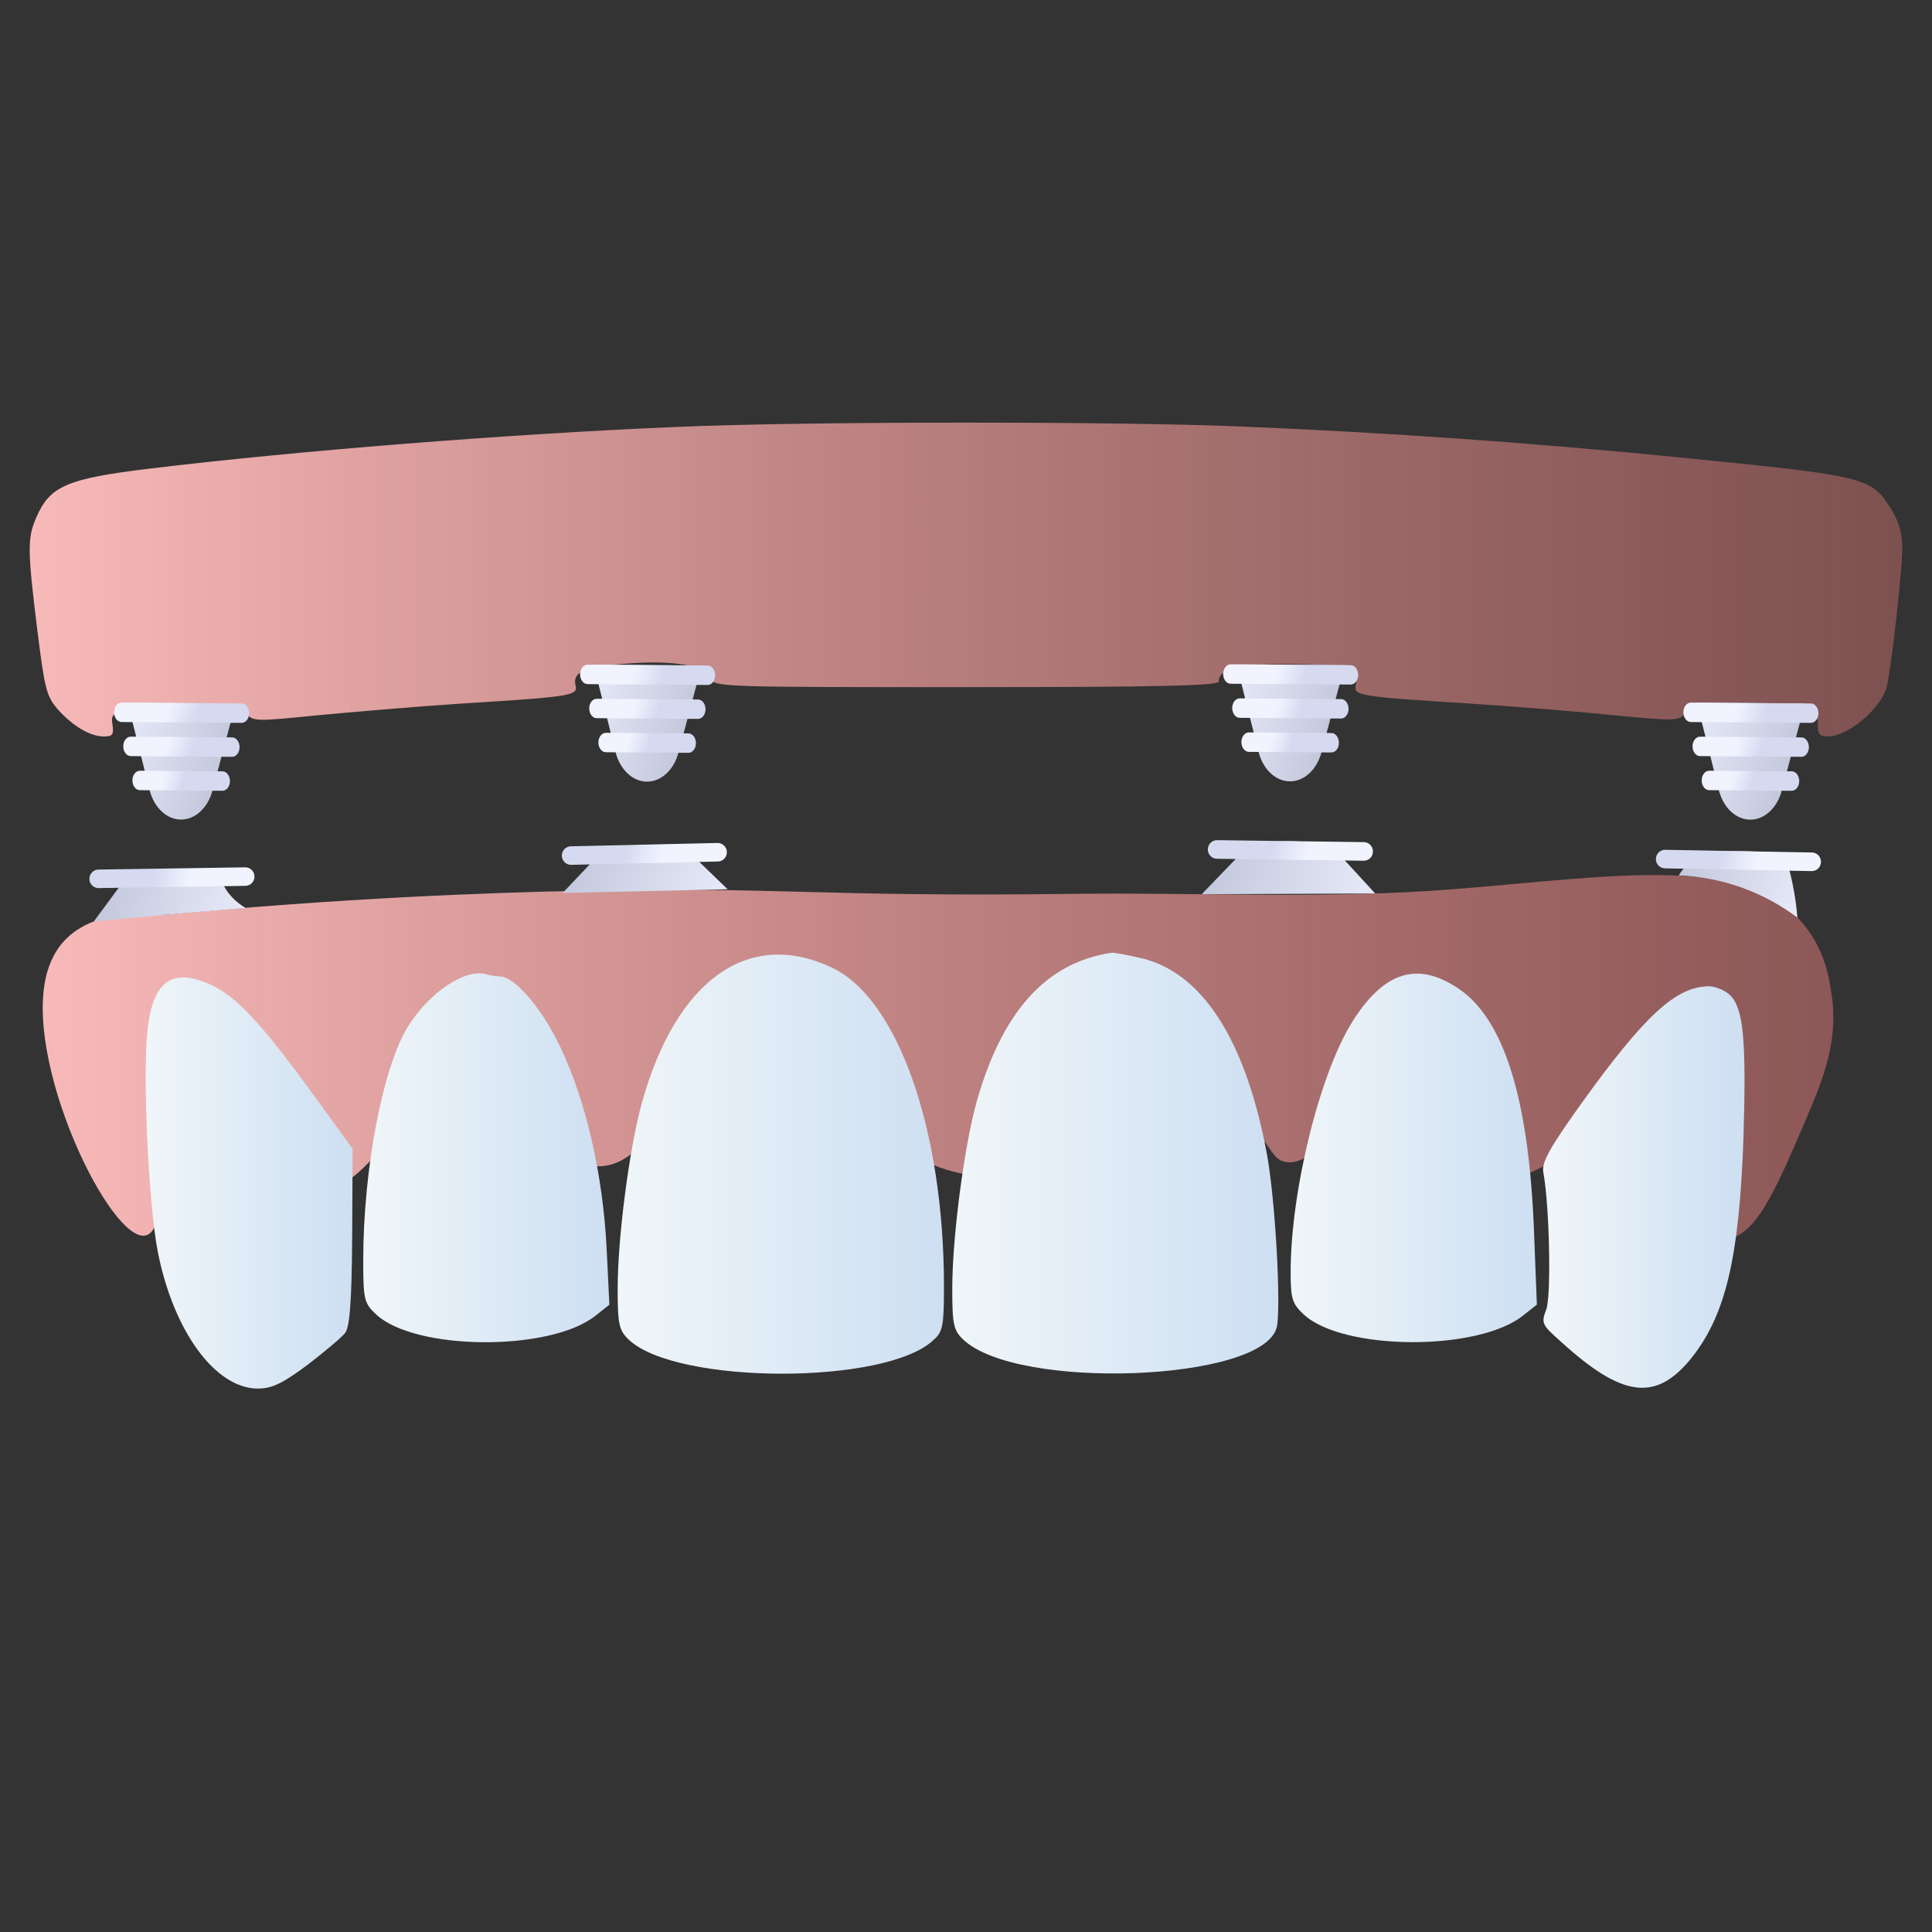 <svg width="80" height="80" viewBox="0 0 80 80" fill="none" xmlns="http://www.w3.org/2000/svg">
<rect x="0" y="0" width="80" height="80" fill="#333333" stroke="none"/>
<path d="M78.767 22.714C78.767 23.668 78.302 27.791 78.122 28.453C77.87 29.365 76.512 30.495 75.687 30.495C75.346 30.495 75.257 30.397 75.275 29.97C75.275 29.25 74.556 29.076 71.995 29.173C70.348 29.23 69.915 29.288 69.74 29.56C69.543 29.853 69.311 29.853 66.838 29.62C65.367 29.463 62.682 29.25 60.855 29.133C56.214 28.841 56.036 28.803 56.142 28.356C56.303 27.714 55.569 27.499 53.33 27.499C51.287 27.499 50.465 27.694 50.465 28.218C50.465 28.393 48.099 28.453 40.001 28.453C29.737 28.453 29.54 28.453 29.399 28.064C29.182 27.559 27.91 27.324 25.959 27.479C24.24 27.596 23.702 27.829 23.828 28.356C23.936 28.803 23.776 28.841 19.116 29.133C17.288 29.25 14.601 29.483 13.132 29.62C10.642 29.873 10.445 29.873 10.23 29.56C10.052 29.288 9.637 29.21 7.99 29.173C6.772 29.133 5.678 29.191 5.268 29.328C4.661 29.523 4.589 29.62 4.661 30.028C4.713 30.417 4.661 30.495 4.303 30.495C3.73 30.495 3.014 30.067 2.386 29.365C1.922 28.821 1.85 28.531 1.544 26.079C1.132 22.754 1.132 22.266 1.51 21.412C2.065 20.128 2.779 19.818 6.167 19.408C12.238 18.671 21.086 17.969 27.984 17.679C33.321 17.444 46.165 17.444 51.361 17.659C57.469 17.911 63.487 18.338 69.365 18.923C77.356 19.72 77.463 19.74 78.322 21.099C78.643 21.627 78.769 22.091 78.769 22.714H78.767Z" fill="url(#paint0_linear_185_143)"/>
<path d="M75.819 41.036C76.169 43.057 75.507 44.659 74.722 46.488C73.504 49.327 72.677 51.251 71.415 51.313C69.457 51.41 67.898 46.94 66.076 47.39C66.056 47.395 65.925 47.447 65.663 47.55C63.601 48.367 63.446 48.589 63.152 48.612C61.487 48.734 60.63 42.055 58.766 41.89C56.879 41.723 55.417 48.352 53.298 48.125C52.621 48.052 52.678 47.365 51.836 46.778C48.959 44.776 44.23 49.971 39.202 48.437C38.335 48.172 37.688 47.777 37.312 47.517C33.667 47.54 30.022 47.56 26.379 47.582C26.073 47.865 25.569 48.245 24.917 48.289C22.001 48.497 19.776 41.81 18.338 42.242C17.699 42.435 18.025 43.799 16.844 45.973C16.175 47.208 15.343 48.107 14.841 48.547C12.048 50.991 7.378 49.711 6.689 49.511C6.583 50.733 6.304 51.078 6.054 51.151C4.607 51.57 0.868 43.844 1.97 40.201C2.16 39.574 2.451 39.202 2.543 39.092C3.777 37.59 6.158 37.81 6.785 37.885C14.115 37.193 20.079 36.965 24.097 36.883C32.516 36.71 33.657 37.145 44.403 37.013C49.653 36.948 54.918 37.235 60.151 36.823C66.849 36.298 72.356 35.281 74.766 38.377C75.485 39.299 75.727 40.331 75.821 41.036H75.819Z" fill="url(#paint1_linear_185_143)"/>
<path d="M72.195 47.067C72.019 52.124 71.451 54.523 69.962 56.327C68.532 58.031 67.159 57.854 64.653 55.572C63.85 54.86 63.808 54.8 64.025 54.226C64.24 53.671 64.161 49.923 63.907 48.553C63.828 48.139 64.141 47.562 65.492 45.677C68.1 42.049 69.392 40.86 70.745 40.84C71.039 40.84 71.454 41.017 71.647 41.217C72.195 41.772 72.313 43.061 72.195 47.067Z" fill="url(#paint2_linear_185_143)"/>
<path d="M63.636 54.022L63.08 54.464C61.21 55.974 55.587 55.931 53.979 54.424C53.503 53.98 53.443 53.76 53.443 52.675C53.443 49.297 54.656 44.412 56.027 42.261C57.318 40.231 58.689 39.807 60.356 40.911C62.265 42.158 63.297 45.454 63.517 50.904L63.638 54.02L63.636 54.022Z" fill="url(#paint3_linear_185_143)"/>
<path d="M52.863 54.969C52.307 57.2 42.135 57.6 39.888 55.471C39.49 55.092 39.431 54.849 39.431 53.382C39.431 51.251 39.907 47.593 40.423 45.684C41.478 41.906 43.306 39.854 46.027 39.452C46.106 39.432 46.625 39.532 47.161 39.654C49.724 40.196 51.551 42.97 52.446 47.715C52.804 49.564 53.06 54.167 52.865 54.974L52.863 54.969Z" fill="url(#paint4_linear_185_143)"/>
<path d="M39.087 53.239C39.087 54.89 39.045 55.15 38.65 55.49C36.682 57.359 28.001 57.339 26.033 55.47C25.638 55.09 25.576 54.848 25.576 53.381C25.576 51.25 26.053 47.592 26.569 45.703C27.982 40.575 30.999 38.424 34.457 40.073C37.181 41.36 39.087 46.809 39.087 53.241V53.239Z" fill="url(#paint5_linear_185_143)"/>
<path d="M25.231 54.026L24.675 54.468C22.808 55.977 17.185 55.934 15.577 54.428C15.078 53.965 15.041 53.803 15.041 52.196C15.041 48.398 15.856 44.153 16.908 42.484C17.802 41.057 19.313 40.072 20.168 40.352C20.326 40.395 20.563 40.432 20.704 40.432C21.299 40.432 22.433 41.739 23.188 43.328C24.26 45.56 24.954 48.598 25.115 51.612L25.233 54.023L25.231 54.026Z" fill="url(#paint6_linear_185_143)"/>
<path d="M14.601 47.568L14.583 51.236C14.563 53.932 14.482 54.986 14.279 55.209C14.136 55.391 13.43 55.978 12.721 56.526C11.711 57.275 11.267 57.498 10.679 57.498C8.92 57.498 7.179 55.129 6.532 51.823C6.147 49.814 5.905 44.607 6.105 42.682C6.33 40.574 7.157 40.026 8.817 40.819C9.809 41.303 10.819 42.378 12.864 45.176L14.603 47.568H14.601Z" fill="url(#paint7_linear_185_143)"/>
<path d="M70.268 29.098L74.741 29.13L73.78 32.736C73.587 33.461 73.059 33.945 72.469 33.94C71.878 33.935 71.357 33.443 71.174 32.718L70.266 29.098H70.268Z" fill="url(#paint8_linear_185_143)"/>
<path d="M70.464 32.314C70.464 32.092 70.605 31.912 70.778 31.914L74.193 31.939C74.363 31.939 74.502 32.121 74.502 32.344C74.502 32.566 74.361 32.746 74.188 32.744L70.773 32.719C70.602 32.719 70.464 32.536 70.464 32.314Z" fill="url(#paint9_linear_185_143)"/>
<path d="M70.085 30.904C70.085 30.681 70.226 30.501 70.399 30.504L74.592 30.534C74.762 30.534 74.901 30.716 74.901 30.939C74.901 31.161 74.76 31.341 74.587 31.338L70.394 31.308C70.223 31.308 70.085 31.126 70.085 30.904Z" fill="url(#paint10_linear_185_143)"/>
<path d="M69.705 29.494C69.705 29.271 69.846 29.091 70.019 29.094L74.988 29.129C75.158 29.129 75.296 29.311 75.296 29.534C75.296 29.756 75.156 29.936 74.983 29.933L70.014 29.898C69.843 29.898 69.705 29.716 69.705 29.494Z" fill="url(#paint11_linear_185_143)"/>
<path d="M51.208 27.512L55.68 27.544L54.719 31.15C54.527 31.875 53.998 32.359 53.408 32.354C52.818 32.349 52.297 31.857 52.114 31.132L51.205 27.512H51.208Z" fill="url(#paint12_linear_185_143)"/>
<path d="M51.403 30.728C51.403 30.506 51.544 30.326 51.717 30.328L55.132 30.353C55.303 30.353 55.441 30.535 55.441 30.758C55.441 30.98 55.3 31.16 55.127 31.158L51.712 31.133C51.542 31.133 51.403 30.95 51.403 30.728Z" fill="url(#paint13_linear_185_143)"/>
<path d="M51.024 29.318C51.024 29.095 51.165 28.916 51.338 28.918L55.532 28.948C55.702 28.948 55.84 29.13 55.84 29.353C55.84 29.575 55.699 29.755 55.526 29.753L51.333 29.723C51.163 29.723 51.024 29.54 51.024 29.318Z" fill="url(#paint14_linear_185_143)"/>
<path d="M50.648 27.908C50.648 27.685 50.788 27.505 50.961 27.508L55.93 27.543C56.1 27.543 56.239 27.725 56.239 27.948C56.239 28.17 56.098 28.35 55.925 28.347L50.956 28.312C50.786 28.312 50.648 28.13 50.648 27.908Z" fill="url(#paint15_linear_185_143)"/>
<path d="M24.584 27.523L29.056 27.556L28.095 31.162C27.903 31.886 27.374 32.371 26.784 32.366C26.194 32.361 25.673 31.869 25.49 31.144L24.581 27.523H24.584Z" fill="url(#paint16_linear_185_143)"/>
<path d="M24.779 30.744C24.779 30.521 24.92 30.341 25.093 30.344L28.508 30.369C28.679 30.369 28.817 30.551 28.817 30.774C28.817 30.996 28.676 31.176 28.503 31.173L25.088 31.148C24.918 31.148 24.779 30.966 24.779 30.744Z" fill="url(#paint17_linear_185_143)"/>
<path d="M24.398 29.333C24.398 29.111 24.538 28.931 24.711 28.934L28.904 28.964C29.075 28.964 29.213 29.146 29.213 29.368C29.213 29.591 29.072 29.771 28.9 29.768L24.706 29.738C24.536 29.738 24.398 29.556 24.398 29.333Z" fill="url(#paint18_linear_185_143)"/>
<path d="M24.02 27.923C24.02 27.701 24.161 27.521 24.334 27.523L29.303 27.558C29.473 27.558 29.612 27.741 29.612 27.963C29.612 28.186 29.471 28.366 29.298 28.363L24.329 28.328C24.159 28.328 24.02 28.146 24.02 27.923Z" fill="url(#paint19_linear_185_143)"/>
<path d="M5.288 29.094L9.76 29.126L8.799 32.732C8.607 33.457 8.078 33.941 7.488 33.936C6.898 33.931 6.377 33.439 6.194 32.714L5.285 29.094H5.288Z" fill="url(#paint20_linear_185_143)"/>
<path d="M5.483 32.314C5.483 32.092 5.624 31.912 5.797 31.914L9.213 31.939C9.383 31.939 9.521 32.121 9.521 32.344C9.521 32.566 9.38 32.746 9.208 32.744L5.792 32.719C5.622 32.719 5.483 32.536 5.483 32.314Z" fill="url(#paint21_linear_185_143)"/>
<path d="M5.104 30.904C5.104 30.681 5.245 30.501 5.418 30.504L9.612 30.534C9.782 30.534 9.92 30.716 9.92 30.939C9.92 31.161 9.779 31.341 9.607 31.338L5.413 31.308C5.243 31.308 5.104 31.126 5.104 30.904Z" fill="url(#paint22_linear_185_143)"/>
<path d="M4.725 29.494C4.725 29.271 4.865 29.091 5.038 29.094L10.007 29.129C10.178 29.129 10.316 29.311 10.316 29.534C10.316 29.756 10.175 29.936 10.002 29.933L5.033 29.898C4.863 29.898 4.725 29.716 4.725 29.494Z" fill="url(#paint23_linear_185_143)"/>
<path d="M30.133 36.822L23.297 36.977L24.692 35.505C24.971 35.211 25.769 34.998 26.67 34.978C27.572 34.958 28.377 35.133 28.671 35.415L30.13 36.822H30.133Z" fill="url(#paint24_linear_185_143)"/>
<path d="M30.098 35.281C30.103 35.494 29.938 35.669 29.728 35.673L23.652 35.811C23.443 35.816 23.27 35.648 23.265 35.436C23.26 35.224 23.425 35.049 23.635 35.044L29.71 34.906C29.92 34.901 30.093 35.069 30.098 35.281Z" fill="url(#paint25_linear_185_143)"/>
<path d="M56.945 36.997C55.764 37.002 54.581 37.007 53.401 37.012C52.188 37.017 50.973 37.022 49.761 37.027C50.321 36.448 50.882 35.865 51.44 35.286C51.731 35.001 52.534 34.819 53.435 34.828C54.337 34.841 55.137 35.046 55.419 35.338C55.927 35.891 56.434 36.443 56.942 36.995L56.945 36.997Z" fill="url(#paint26_linear_185_143)"/>
<path d="M56.851 35.261C56.849 35.474 56.676 35.644 56.466 35.641L50.388 35.559C50.178 35.556 50.01 35.381 50.013 35.169C50.015 34.956 50.188 34.787 50.398 34.789L56.476 34.871C56.686 34.874 56.854 35.049 56.851 35.261Z" fill="url(#paint27_linear_185_143)"/>
<path d="M74.426 37.996C73.966 37.651 73.354 37.261 72.588 36.936C71.368 36.419 70.264 36.279 69.514 36.249C69.608 36.094 69.758 35.882 69.993 35.692C70.558 35.237 71.205 35.234 71.991 35.245C72.872 35.255 73.608 35.264 73.971 35.764C74.08 35.914 74.127 36.134 74.221 36.571C74.344 37.161 74.399 37.653 74.426 37.993V37.996Z" fill="url(#paint28_linear_185_143)"/>
<path d="M75.403 35.692C75.398 35.905 75.226 36.075 75.016 36.07L68.94 35.957C68.731 35.952 68.562 35.777 68.567 35.565C68.572 35.352 68.745 35.183 68.955 35.188L75.031 35.3C75.24 35.305 75.408 35.48 75.403 35.692Z" fill="url(#paint29_linear_185_143)"/>
<path d="M10.174 37.596C9.043 37.694 7.915 37.788 6.784 37.886C5.818 37.976 4.852 38.063 3.887 38.153C4.302 37.591 4.714 37.031 5.129 36.469C5.924 36.207 6.603 36.114 7.075 36.077C7.969 36.009 8.732 35.952 9.11 36.409C9.263 36.596 9.273 36.774 9.554 37.091C9.774 37.341 10.006 37.501 10.174 37.599V37.596Z" fill="url(#paint30_linear_185_143)"/>
<path d="M10.537 36.291C10.54 36.504 10.372 36.679 10.164 36.681L4.086 36.774C3.877 36.776 3.704 36.606 3.701 36.396C3.699 36.187 3.867 36.009 4.074 36.007L10.152 35.914C10.362 35.912 10.535 36.081 10.537 36.291Z" fill="url(#paint31_linear_185_143)"/>
<defs>
<linearGradient id="paint0_linear_185_143" x1="1.228" y1="23.996" x2="78.767" y2="23.996" gradientUnits="userSpaceOnUse">
<stop stop-color="#F8BAB9"/>
<stop offset="1" stop-color="#C9706F" stop-opacity="0.5"/>
</linearGradient>
<linearGradient id="paint1_linear_185_143" x1="1.767" y1="43.774" x2="75.915" y2="43.774" gradientUnits="userSpaceOnUse">
<stop stop-color="#F8BAB9"/>
<stop offset="1" stop-color="#C9706F" stop-opacity="0.6"/>
</linearGradient>
<linearGradient id="paint2_linear_185_143" x1="63.895" y1="49.153" x2="72.237" y2="49.153" gradientUnits="userSpaceOnUse">
<stop stop-color="#F0F6F9"/>
<stop offset="1" stop-color="#CDDFF2"/>
</linearGradient>
<linearGradient id="paint3_linear_185_143" x1="53.443" y1="47.948" x2="63.636" y2="47.948" gradientUnits="userSpaceOnUse">
<stop stop-color="#F0F6F9"/>
<stop offset="1" stop-color="#CDDFF2"/>
</linearGradient>
<linearGradient id="paint4_linear_185_143" x1="39.431" y1="48.157" x2="52.932" y2="48.157" gradientUnits="userSpaceOnUse">
<stop stop-color="#F0F6F9"/>
<stop offset="1" stop-color="#CDDFF2"/>
</linearGradient>
<linearGradient id="paint5_linear_185_143" x1="25.574" y1="48.206" x2="39.087" y2="48.206" gradientUnits="userSpaceOnUse">
<stop stop-color="#F0F6F9"/>
<stop offset="1" stop-color="#CDDFF2"/>
</linearGradient>
<linearGradient id="paint6_linear_185_143" x1="15.039" y1="47.944" x2="25.231" y2="47.944" gradientUnits="userSpaceOnUse">
<stop stop-color="#F0F6F9"/>
<stop offset="1" stop-color="#CDDFF2"/>
</linearGradient>
<linearGradient id="paint7_linear_185_143" x1="6.033" y1="48.987" x2="14.601" y2="48.987" gradientUnits="userSpaceOnUse">
<stop stop-color="#F0F6F9"/>
<stop offset="1" stop-color="#CDDFF2"/>
</linearGradient>
<linearGradient id="paint8_linear_185_143" x1="74.995" y1="32.043" x2="69.621" y2="30.243" gradientUnits="userSpaceOnUse">
<stop stop-color="#BCC1D6"/>
<stop offset="1" stop-color="#E9ECFA"/>
</linearGradient>
<linearGradient id="paint9_linear_185_143" x1="71.74" y1="32.127" x2="72.567" y2="32.348" gradientUnits="userSpaceOnUse">
<stop stop-color="#F1F4FF"/>
<stop offset="1" stop-color="#D5DAF0"/>
</linearGradient>
<linearGradient id="paint10_linear_185_143" x1="71.929" y1="30.756" x2="72.931" y2="31.047" gradientUnits="userSpaceOnUse">
<stop stop-color="#F1F4FF"/>
<stop offset="1" stop-color="#D5DAF0"/>
</linearGradient>
<linearGradient id="paint11_linear_185_143" x1="71.924" y1="29.326" x2="73.095" y2="29.703" gradientUnits="userSpaceOnUse">
<stop stop-color="#F1F4FF"/>
<stop offset="1" stop-color="#D5DAF0"/>
</linearGradient>
<linearGradient id="paint12_linear_185_143" x1="55.935" y1="30.456" x2="50.561" y2="28.657" gradientUnits="userSpaceOnUse">
<stop stop-color="#BCC1D6"/>
<stop offset="1" stop-color="#E9ECFA"/>
</linearGradient>
<linearGradient id="paint13_linear_185_143" x1="52.68" y1="30.543" x2="53.507" y2="30.762" gradientUnits="userSpaceOnUse">
<stop stop-color="#F1F4FF"/>
<stop offset="1" stop-color="#D5DAF0"/>
</linearGradient>
<linearGradient id="paint14_linear_185_143" x1="52.869" y1="29.169" x2="53.871" y2="29.46" gradientUnits="userSpaceOnUse">
<stop stop-color="#F1F4FF"/>
<stop offset="1" stop-color="#D5DAF0"/>
</linearGradient>
<linearGradient id="paint15_linear_185_143" x1="52.865" y1="27.739" x2="54.036" y2="28.117" gradientUnits="userSpaceOnUse">
<stop stop-color="#F1F4FF"/>
<stop offset="1" stop-color="#D5DAF0"/>
</linearGradient>
<linearGradient id="paint16_linear_185_143" x1="29.31" y1="30.468" x2="23.936" y2="28.668" gradientUnits="userSpaceOnUse">
<stop stop-color="#BCC1D6"/>
<stop offset="1" stop-color="#E9ECFA"/>
</linearGradient>
<linearGradient id="paint17_linear_185_143" x1="26.055" y1="30.553" x2="26.882" y2="30.774" gradientUnits="userSpaceOnUse">
<stop stop-color="#F1F4FF"/>
<stop offset="1" stop-color="#D5DAF0"/>
</linearGradient>
<linearGradient id="paint18_linear_185_143" x1="26.244" y1="29.185" x2="27.246" y2="29.475" gradientUnits="userSpaceOnUse">
<stop stop-color="#F1F4FF"/>
<stop offset="1" stop-color="#D5DAF0"/>
</linearGradient>
<linearGradient id="paint19_linear_185_143" x1="26.24" y1="27.752" x2="27.41" y2="28.13" gradientUnits="userSpaceOnUse">
<stop stop-color="#F1F4FF"/>
<stop offset="1" stop-color="#D5DAF0"/>
</linearGradient>
<linearGradient id="paint20_linear_185_143" x1="10.015" y1="32.036" x2="4.641" y2="30.236" gradientUnits="userSpaceOnUse">
<stop stop-color="#BCC1D6"/>
<stop offset="1" stop-color="#E9ECFA"/>
</linearGradient>
<linearGradient id="paint21_linear_185_143" x1="6.76" y1="32.124" x2="7.587" y2="32.345" gradientUnits="userSpaceOnUse">
<stop stop-color="#F1F4FF"/>
<stop offset="1" stop-color="#D5DAF0"/>
</linearGradient>
<linearGradient id="paint22_linear_185_143" x1="6.949" y1="30.753" x2="7.949" y2="31.046" gradientUnits="userSpaceOnUse">
<stop stop-color="#F1F4FF"/>
<stop offset="1" stop-color="#D5DAF0"/>
</linearGradient>
<linearGradient id="paint23_linear_185_143" x1="6.945" y1="29.32" x2="8.115" y2="29.7" gradientUnits="userSpaceOnUse">
<stop stop-color="#F1F4FF"/>
<stop offset="1" stop-color="#D5DAF0"/>
</linearGradient>
<linearGradient id="paint24_linear_185_143" x1="22.482" y1="35.06" x2="30.332" y2="37.435" gradientUnits="userSpaceOnUse">
<stop stop-color="#BCC1D6"/>
<stop offset="1" stop-color="#E9ECFA"/>
</linearGradient>
<linearGradient id="paint25_linear_185_143" x1="27.394" y1="35.572" x2="25.954" y2="35.154" gradientUnits="userSpaceOnUse">
<stop stop-color="#F1F4FF"/>
<stop offset="1" stop-color="#D5DAF0"/>
</linearGradient>
<linearGradient id="paint26_linear_185_143" x1="49.02" y1="34.882" x2="57.126" y2="37.654" gradientUnits="userSpaceOnUse">
<stop stop-color="#BCC1D6"/>
<stop offset="1" stop-color="#E9ECFA"/>
</linearGradient>
<linearGradient id="paint27_linear_185_143" x1="54.138" y1="35.454" x2="52.713" y2="34.985" gradientUnits="userSpaceOnUse">
<stop stop-color="#F1F4FF"/>
<stop offset="1" stop-color="#D5DAF0"/>
</linearGradient>
<linearGradient id="paint28_linear_185_143" x1="68.844" y1="34.894" x2="75.062" y2="37.053" gradientUnits="userSpaceOnUse">
<stop stop-color="#BCC1D6"/>
<stop offset="1" stop-color="#E9ECFA"/>
</linearGradient>
<linearGradient id="paint29_linear_185_143" x1="72.682" y1="35.878" x2="71.259" y2="35.399" gradientUnits="userSpaceOnUse">
<stop stop-color="#F1F4FF"/>
<stop offset="1" stop-color="#D5DAF0"/>
</linearGradient>
<linearGradient id="paint30_linear_185_143" x1="3.254" y1="36.175" x2="10.291" y2="38.36" gradientUnits="userSpaceOnUse">
<stop stop-color="#BCC1D6"/>
<stop offset="1" stop-color="#E9ECFA"/>
</linearGradient>
<linearGradient id="paint31_linear_185_143" x1="7.838" y1="36.563" x2="6.402" y2="36.134" gradientUnits="userSpaceOnUse">
<stop stop-color="#F1F4FF"/>
<stop offset="1" stop-color="#D5DAF0"/>
</linearGradient>
</defs>
</svg>
